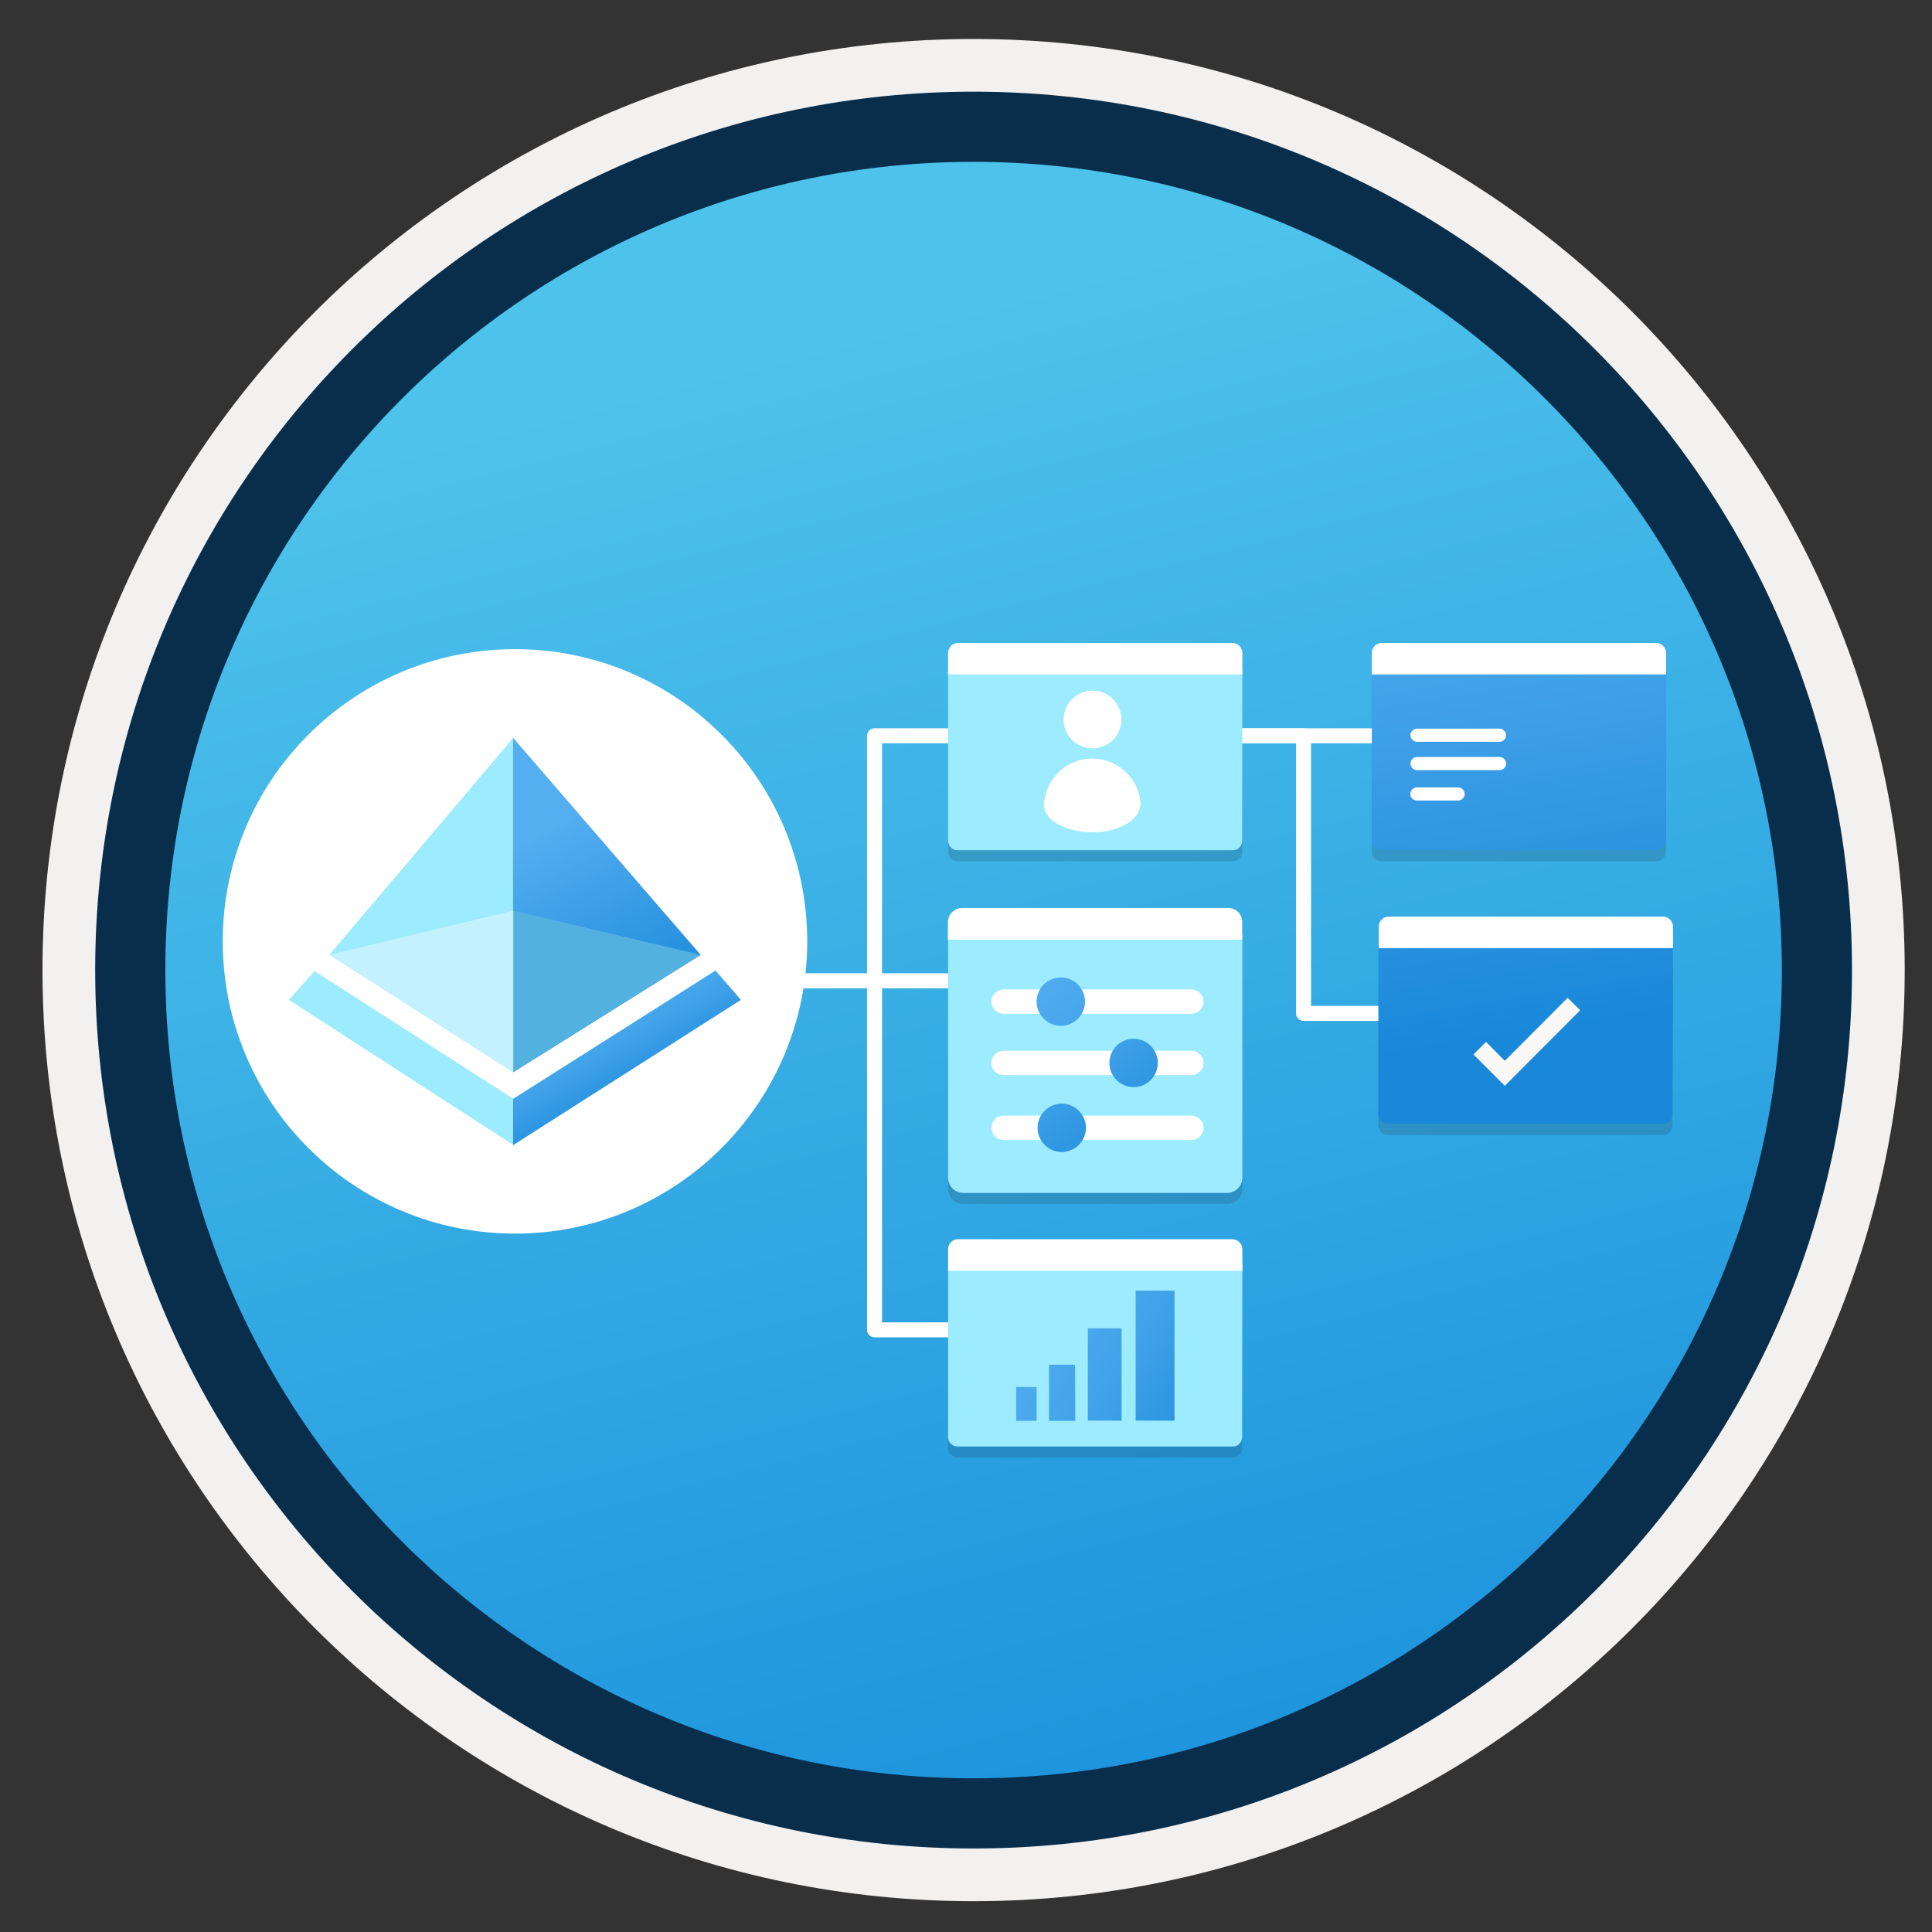 <svg width="103" height="103" viewBox="0 0 103 103" fill="none" xmlns="http://www.w3.org/2000/svg">
<rect x="0" y="0" width="103" height="103" fill="#333333" stroke="none"/>
<path d="M51.905 98.528C26.055 98.528 5.095 77.578 5.095 51.718C5.095 25.858 26.055 4.907 51.905 4.907C77.755 4.907 98.715 25.867 98.715 51.718C98.715 77.567 77.755 98.528 51.905 98.528Z" fill="url(#paint0_linear)"/>
<path fill-rule="evenodd" clip-rule="evenodd" d="M97.805 51.718C97.805 77.067 77.255 97.618 51.905 97.618C26.555 97.618 6.005 77.067 6.005 51.718C6.005 26.367 26.555 5.818 51.905 5.818C77.255 5.818 97.805 26.367 97.805 51.718ZM51.905 2.078C79.325 2.078 101.545 24.297 101.545 51.718C101.545 79.138 79.315 101.358 51.905 101.358C24.485 101.358 2.265 79.127 2.265 51.718C2.265 24.297 24.485 2.078 51.905 2.078Z" fill="#F2F1F0"/>
<path fill-rule="evenodd" clip-rule="evenodd" d="M94.995 51.718C94.995 75.518 75.705 94.808 51.905 94.808C28.105 94.808 8.815 75.518 8.815 51.718C8.815 27.918 28.105 8.628 51.905 8.628C75.705 8.628 94.995 27.918 94.995 51.718ZM51.905 4.888C77.765 4.888 98.735 25.858 98.735 51.718C98.735 77.578 77.765 98.548 51.905 98.548C26.045 98.548 5.075 77.578 5.075 51.718C5.075 25.858 26.035 4.888 51.905 4.888Z" fill="#092E4C"/>
<path opacity="0.15" d="M66.235 36.227H50.545V45.417C50.545 45.697 50.775 45.917 51.045 45.917H65.725C66.005 45.917 66.225 45.688 66.225 45.417L66.235 36.227Z" fill="#1F1D20"/>
<path opacity="0.15" d="M88.825 36.227H73.135V45.417C73.135 45.697 73.365 45.917 73.635 45.917H88.315C88.595 45.917 88.815 45.688 88.815 45.417L88.825 36.227Z" fill="#1F1D20"/>
<path opacity="0.15" d="M89.185 50.818H73.485V60.008C73.485 60.288 73.715 60.508 73.985 60.508H88.665C88.945 60.508 89.165 60.278 89.165 60.008L89.185 50.818Z" fill="#1F1D20"/>
<path opacity="0.15" d="M66.235 68.018H50.545V77.208C50.545 77.488 50.775 77.708 51.045 77.708H65.725C66.005 77.708 66.225 77.478 66.225 77.208L66.235 68.018Z" fill="#1F1D20"/>
<path opacity="0.15" d="M66.235 50.358H50.545V63.367C50.545 63.828 50.905 64.188 51.365 64.188H65.415C65.875 64.188 66.235 63.828 66.235 63.367V50.358Z" fill="#1F1D20"/>
<path fill-rule="evenodd" clip-rule="evenodd" d="M46.225 39.227C46.225 39.007 46.404 38.828 46.625 38.828H53.295V39.627H47.025V70.498H53.295V71.297H46.625C46.404 71.297 46.225 71.118 46.225 70.897V39.227Z" fill="white"/>
<path fill-rule="evenodd" clip-rule="evenodd" d="M60.335 38.828H69.495C69.716 38.828 69.895 39.007 69.895 39.227V53.627H78.645V54.428H69.495C69.274 54.428 69.095 54.248 69.095 54.028V39.627H60.335V38.828Z" fill="white"/>
<path fill-rule="evenodd" clip-rule="evenodd" d="M78.305 39.627H63.425V38.828H78.305V39.627Z" fill="white"/>
<path fill-rule="evenodd" clip-rule="evenodd" d="M38.495 51.888H53.275V52.688H38.495V51.888Z" fill="white"/>
<path d="M66.235 35.638H50.545V44.828C50.545 45.108 50.775 45.328 51.045 45.328H65.725C66.005 45.328 66.225 45.098 66.225 44.828L66.235 35.638Z" fill="#9CEBFF"/>
<path d="M65.705 34.278H51.075C50.775 34.278 50.545 34.518 50.545 34.808V35.958H66.235V34.818C66.235 34.518 65.995 34.278 65.705 34.278Z" fill="white"/>
<path d="M88.825 35.638H73.135V44.828C73.135 45.108 73.365 45.328 73.635 45.328H88.315C88.595 45.328 88.815 45.098 88.815 44.828L88.825 35.638Z" fill="url(#paint1_linear)"/>
<path d="M88.295 34.278H73.665C73.365 34.278 73.135 34.518 73.135 34.808V35.958H88.825V34.818C88.825 34.518 88.585 34.278 88.295 34.278Z" fill="white"/>
<path d="M89.185 50.218H73.485V59.407C73.485 59.688 73.715 59.907 73.985 59.907H88.665C88.945 59.907 89.165 59.678 89.165 59.407L89.185 50.218Z" fill="url(#paint2_linear)"/>
<path d="M88.645 48.868H74.035C73.735 48.868 73.505 49.108 73.505 49.398V50.548H89.195V49.398C89.185 49.098 88.945 48.868 88.645 48.868Z" fill="white"/>
<path d="M66.235 67.427H50.545V76.618C50.545 76.897 50.775 77.118 51.045 77.118H65.725C66.005 77.118 66.225 76.888 66.225 76.618L66.235 67.427Z" fill="#9CEBFF"/>
<path d="M65.705 66.067H51.075C50.775 66.067 50.545 66.308 50.545 66.597V67.748H66.235V66.597C66.235 66.308 65.995 66.067 65.705 66.067Z" fill="white"/>
<path d="M66.235 49.768H50.545V62.778C50.545 63.238 50.905 63.598 51.365 63.598H65.415C65.875 63.598 66.235 63.238 66.235 62.778V49.768Z" fill="#9CEBFF"/>
<path d="M65.485 48.407H51.295C50.875 48.407 50.535 48.748 50.535 49.167V50.097H66.225V49.167C66.235 48.737 65.895 48.407 65.485 48.407Z" fill="white"/>
<path d="M27.455 65.767C36.06 65.767 43.035 58.792 43.035 50.188C43.035 41.583 36.06 34.608 27.455 34.608C18.851 34.608 11.875 41.583 11.875 50.188C11.875 58.792 18.851 65.767 27.455 65.767Z" fill="white"/>
<path d="M16.765 51.767L27.365 58.578L38.155 51.737L39.505 53.298L27.365 61.038L15.405 53.307L16.765 51.767Z" fill="#9CEBFF"/>
<path d="M17.565 50.888L27.365 39.328L37.365 50.898L27.365 57.157L17.565 50.888Z" fill="white"/>
<path d="M27.365 39.337V57.167L17.565 50.898L27.365 39.337Z" fill="#9CEBFF"/>
<path d="M27.355 39.337V57.167L37.355 50.907L27.355 39.337Z" fill="url(#paint3_linear)"/>
<path d="M27.355 48.547L37.355 50.907L27.355 57.167V48.547V48.547Z" fill="#53B1E0"/>
<path d="M27.365 57.167L17.565 50.898L27.365 48.547V57.167Z" fill="#C3F1FF"/>
<path d="M27.355 61.048L39.495 53.308L38.145 51.748L27.355 58.588V61.048V61.048Z" fill="url(#paint4_linear)"/>
<path d="M64.165 53.398C64.165 53.038 63.875 52.748 63.515 52.748H53.505C53.145 52.748 52.855 53.038 52.855 53.398C52.855 53.758 53.145 54.048 53.505 54.048H63.525C63.875 54.048 64.165 53.758 64.165 53.398Z" fill="white"/>
<path d="M55.265 53.398C55.265 54.108 55.845 54.688 56.555 54.688C57.265 54.688 57.845 54.108 57.845 53.398C57.845 52.688 57.265 52.108 56.555 52.108C55.845 52.108 55.265 52.688 55.265 53.398Z" fill="url(#paint5_linear)"/>
<path d="M64.165 56.668C64.165 56.308 63.875 56.018 63.515 56.018H53.505C53.145 56.018 52.855 56.308 52.855 56.668C52.855 57.028 53.145 57.318 53.505 57.318H63.525C63.875 57.308 64.165 57.028 64.165 56.668Z" fill="white"/>
<path d="M59.145 56.668C59.145 57.378 59.725 57.958 60.435 57.958C61.145 57.958 61.725 57.378 61.725 56.668C61.725 55.958 61.145 55.378 60.435 55.378C59.725 55.378 59.145 55.958 59.145 56.668Z" fill="url(#paint6_linear)"/>
<path d="M64.165 60.127C64.165 59.767 63.875 59.477 63.515 59.477H53.505C53.145 59.477 52.855 59.767 52.855 60.127C52.855 60.487 53.145 60.778 53.505 60.778H63.525C63.875 60.778 64.165 60.487 64.165 60.127Z" fill="white"/>
<path d="M55.315 60.127C55.315 60.837 55.895 61.417 56.605 61.417C57.315 61.417 57.895 60.837 57.895 60.127C57.895 59.417 57.315 58.837 56.605 58.837C55.895 58.837 55.315 59.417 55.315 60.127Z" fill="url(#paint7_linear)"/>
<path d="M60.795 42.727C60.655 41.447 59.555 40.438 58.235 40.438C56.925 40.438 55.845 41.417 55.675 42.688C55.655 42.778 55.655 42.877 55.655 42.958C55.685 43.318 55.935 43.667 56.405 43.938C57.415 44.517 59.055 44.517 60.045 43.938C60.515 43.667 60.755 43.318 60.785 42.958C60.825 42.888 60.805 42.797 60.795 42.727Z" fill="white"/>
<path d="M58.245 39.898C59.095 39.898 59.785 39.208 59.785 38.358C59.785 37.508 59.095 36.818 58.245 36.818C57.395 36.818 56.705 37.508 56.705 38.358C56.695 39.208 57.385 39.898 58.245 39.898Z" fill="white"/>
<path d="M55.265 73.948H54.175V75.748H55.265V73.948Z" fill="url(#paint8_linear)"/>
<path d="M57.315 72.757H55.925V75.747H57.325L57.315 72.757Z" fill="url(#paint9_linear)"/>
<path d="M59.795 70.817H57.995V75.737H59.795V70.817Z" fill="url(#paint10_linear)"/>
<path d="M62.615 68.808H60.545V75.737H62.615V68.808Z" fill="url(#paint11_linear)"/>
<path d="M79.945 38.847H75.545C75.355 38.847 75.195 39.008 75.195 39.197C75.195 39.388 75.355 39.547 75.545 39.547H79.945C80.135 39.547 80.295 39.388 80.295 39.197C80.285 39.008 80.135 38.847 79.945 38.847Z" fill="white"/>
<path d="M79.945 40.358H75.545C75.355 40.358 75.195 40.517 75.195 40.708C75.195 40.898 75.355 41.057 75.545 41.057H79.945C80.135 41.057 80.295 40.898 80.295 40.708C80.285 40.508 80.135 40.358 79.945 40.358Z" fill="white"/>
<path fill-rule="evenodd" clip-rule="evenodd" d="M75.535 41.977H77.735C77.925 41.977 78.085 42.138 78.085 42.328C78.085 42.517 77.925 42.678 77.735 42.678H75.535C75.345 42.678 75.185 42.517 75.185 42.328C75.195 42.138 75.345 41.977 75.535 41.977Z" fill="white"/>
<path d="M83.575 53.197L80.225 56.557L79.225 55.547L78.555 56.218L80.225 57.888L84.245 53.858L83.575 53.197Z" fill="#FAF9F8"/>
<defs>
<linearGradient id="paint0_linear" x1="43.34" y1="18.179" x2="97.009" y2="228.321" gradientUnits="userSpaceOnUse">
<stop stop-color="#4DC2EB"/>
<stop offset="0.585" stop-color="#0078D4"/>
</linearGradient>
<linearGradient id="paint1_linear" x1="83.384" y1="54.917" x2="78.423" y2="24.658" gradientUnits="userSpaceOnUse">
<stop stop-color="#1988D9"/>
<stop offset="0.9" stop-color="#54AEF0"/>
</linearGradient>
<linearGradient id="paint2_linear" x1="81.403" y1="55.242" x2="76.442" y2="24.982" gradientUnits="userSpaceOnUse">
<stop stop-color="#1988D9"/>
<stop offset="0.9" stop-color="#54AEF0"/>
</linearGradient>
<linearGradient id="paint3_linear" x1="33.136" y1="55.52" x2="27.033" y2="43.848" gradientUnits="userSpaceOnUse">
<stop stop-color="#1988D9"/>
<stop offset="0.9" stop-color="#54AEF0"/>
</linearGradient>
<linearGradient id="paint4_linear" x1="30.523" y1="52.116" x2="34.743" y2="59.468" gradientUnits="userSpaceOnUse">
<stop offset="0.1" stop-color="#54AEF0"/>
<stop offset="0.29" stop-color="#4FABEE"/>
<stop offset="0.51" stop-color="#41A2E9"/>
<stop offset="0.74" stop-color="#2A93E0"/>
<stop offset="0.88" stop-color="#1988D9"/>
</linearGradient>
<linearGradient id="paint5_linear" x1="52.579" y1="48.139" x2="63.893" y2="63.096" gradientUnits="userSpaceOnUse">
<stop offset="0.1" stop-color="#54AEF0"/>
<stop offset="0.29" stop-color="#4FABEE"/>
<stop offset="0.51" stop-color="#41A2E9"/>
<stop offset="0.74" stop-color="#2A93E0"/>
<stop offset="0.88" stop-color="#1988D9"/>
</linearGradient>
<linearGradient id="paint6_linear" x1="53.468" y1="47.466" x2="64.782" y2="62.423" gradientUnits="userSpaceOnUse">
<stop offset="0.1" stop-color="#54AEF0"/>
<stop offset="0.29" stop-color="#4FABEE"/>
<stop offset="0.51" stop-color="#41A2E9"/>
<stop offset="0.74" stop-color="#2A93E0"/>
<stop offset="0.88" stop-color="#1988D9"/>
</linearGradient>
<linearGradient id="paint7_linear" x1="49.368" y1="50.567" x2="60.682" y2="65.524" gradientUnits="userSpaceOnUse">
<stop offset="0.1" stop-color="#54AEF0"/>
<stop offset="0.29" stop-color="#4FABEE"/>
<stop offset="0.51" stop-color="#41A2E9"/>
<stop offset="0.74" stop-color="#2A93E0"/>
<stop offset="0.88" stop-color="#1988D9"/>
</linearGradient>
<linearGradient id="paint8_linear" x1="49.141" y1="71.227" x2="65.249" y2="81.677" gradientUnits="userSpaceOnUse">
<stop offset="0.1" stop-color="#54AEF0"/>
<stop offset="0.29" stop-color="#4FABEE"/>
<stop offset="0.51" stop-color="#41A2E9"/>
<stop offset="0.74" stop-color="#2A93E0"/>
<stop offset="0.88" stop-color="#1988D9"/>
</linearGradient>
<linearGradient id="paint9_linear" x1="49.977" y1="69.939" x2="66.085" y2="80.389" gradientUnits="userSpaceOnUse">
<stop offset="0.1" stop-color="#54AEF0"/>
<stop offset="0.29" stop-color="#4FABEE"/>
<stop offset="0.51" stop-color="#41A2E9"/>
<stop offset="0.74" stop-color="#2A93E0"/>
<stop offset="0.88" stop-color="#1988D9"/>
</linearGradient>
<linearGradient id="paint10_linear" x1="51.097" y1="68.212" x2="67.205" y2="78.663" gradientUnits="userSpaceOnUse">
<stop offset="0.1" stop-color="#54AEF0"/>
<stop offset="0.29" stop-color="#4FABEE"/>
<stop offset="0.51" stop-color="#41A2E9"/>
<stop offset="0.74" stop-color="#2A93E0"/>
<stop offset="0.88" stop-color="#1988D9"/>
</linearGradient>
<linearGradient id="paint11_linear" x1="52.351" y1="66.28" x2="68.459" y2="76.73" gradientUnits="userSpaceOnUse">
<stop offset="0.1" stop-color="#54AEF0"/>
<stop offset="0.29" stop-color="#4FABEE"/>
<stop offset="0.51" stop-color="#41A2E9"/>
<stop offset="0.74" stop-color="#2A93E0"/>
<stop offset="0.88" stop-color="#1988D9"/>
</linearGradient>
</defs>
</svg>
